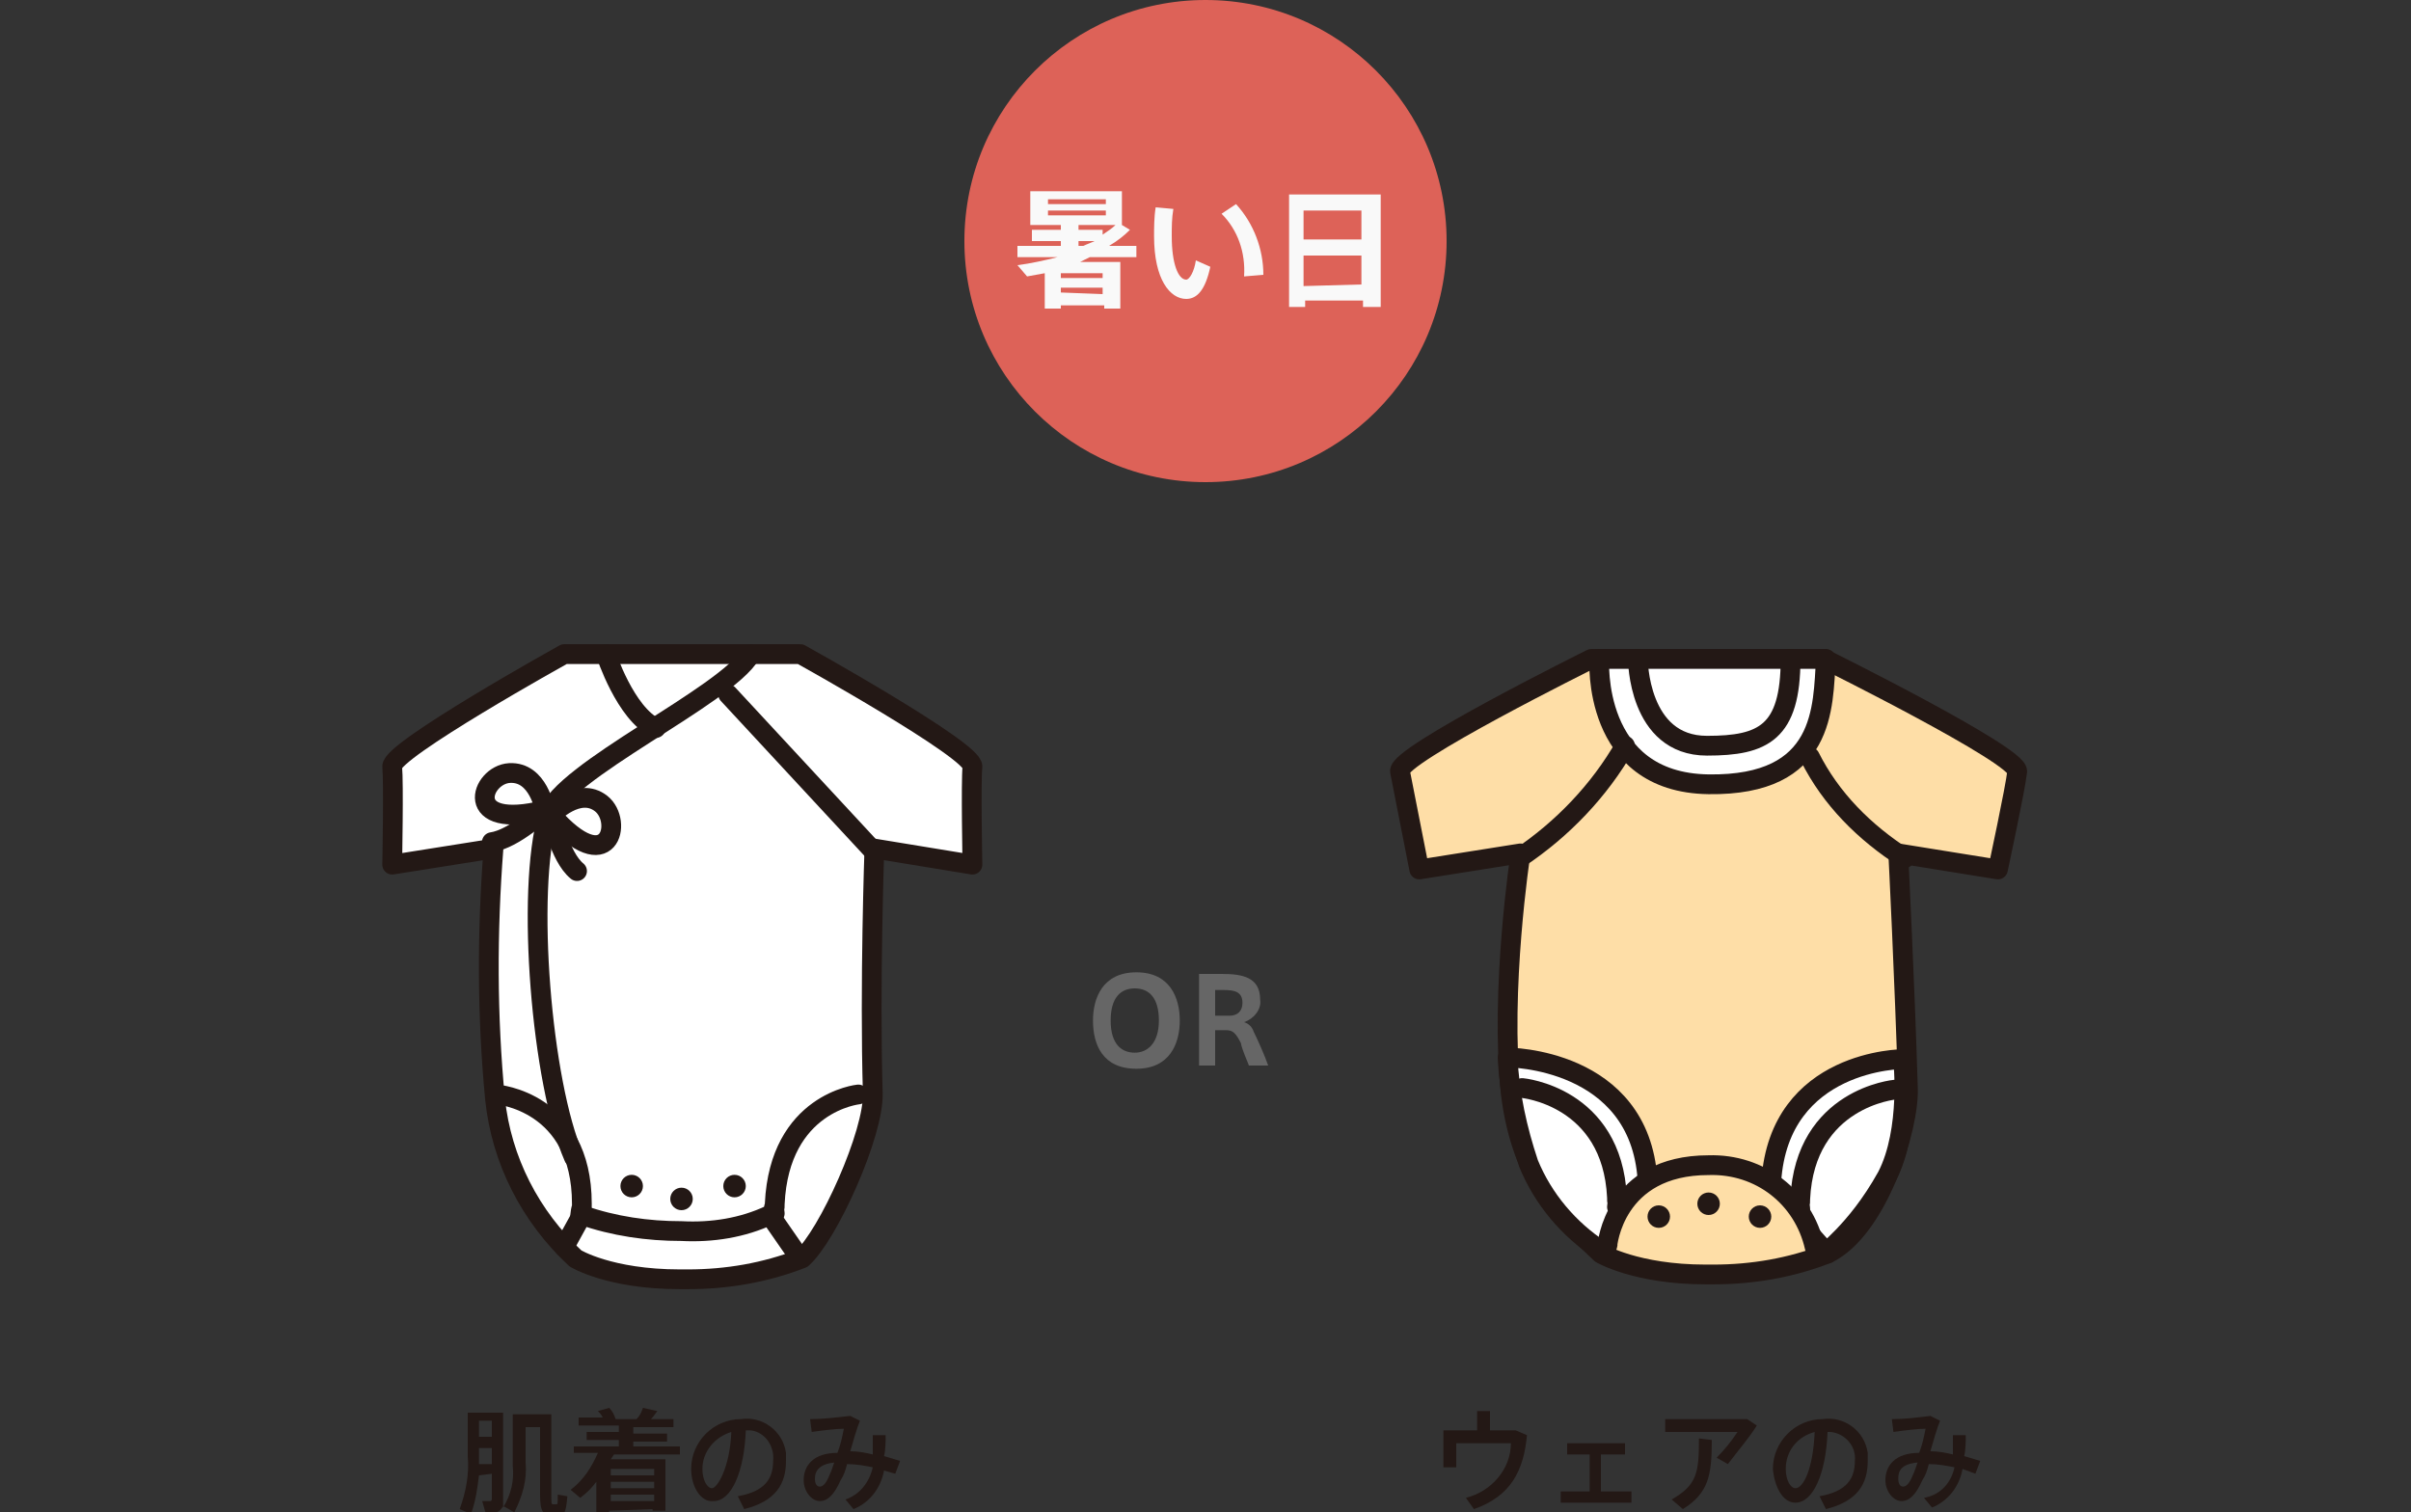 <?xml version="1.0" encoding="utf-8"?>
<!-- Generator: Adobe Illustrator 22.0.1, SVG Export Plug-In . SVG Version: 6.00 Build 0)  -->
<svg version="1.1" id="レイヤー_1" xmlns="http://www.w3.org/2000/svg" xmlns:xlink="http://www.w3.org/1999/xlink" x="0px"
	 y="0px" viewBox="0 0 150 94.1" style="enable-background:new 0 0 150 94.1;" xml:space="preserve">
<rect x="0" y="0" width="150" height="94.1" fill="#333333" stroke="none"/>
<style type="text/css">
	.st0{fill:none;}
	.st1{fill:#FFFFFF;stroke:#231815;stroke-width:1.23;stroke-linecap:round;stroke-linejoin:round;}
	.st2{fill:none;stroke:#231815;stroke-width:1.23;stroke-linecap:round;stroke-linejoin:round;}
	.st3{fill:none;stroke:#231815;stroke-width:0.97;stroke-linecap:round;stroke-linejoin:round;}
	.st4{fill:#231815;}
	.st5{fill:#FEDEA7;stroke:#231815;stroke-width:1.23;stroke-linecap:round;stroke-linejoin:round;}
	.st6{fill:#666666;}
	.st7{fill:#DD6258;}
	.st8{fill:#F9F9F9;}
</style>
<title>アセット 24 (2)</title>
<circle class="st0" cx="38.7" cy="75.6" r="1"/>
<path class="st1" d="M60.5,53.8c0,0-0.1-5.1,0-6.1s-10.7-7-10.7-7H35.1c0,0-10.8,6-10.7,7s0,6.1,0,6.1l6.3-1
	c-0.4,5.2-0.4,10.4,0.1,15.6c0.4,3.8,2.2,7.3,5,9.9c0,0,2.1,1.3,6.5,1.3h0.5c2.4,0,4.8-0.4,7.1-1.3c1.6-1.4,4.5-7.8,4.4-10.3
	c-0.2-6.7,0.1-15.2,0.1-15.2L60.5,53.8z"/>
<path class="st2" d="M46.7,40.7c-1.5,2.6-11.8,7.3-12.6,10c-1.4,4.8-0.4,16.7,1.6,21.3"/>
<line class="st2" x1="54.2" y1="52.8" x2="45.3" y2="43.2"/>
<path class="st2" d="M37.7,40.7c0,0,1.2,3.7,3.1,4.6"/>
<path class="st2" d="M36.1,75.6c0.1-0.9,0.1,0.1,0.1-0.7c0-6.4-5.3-6.8-5.3-6.8"/>
<path class="st2" d="M48.2,75.5c-0.1-0.9,0,0.2,0-0.6c0.3-6.3,5.2-6.8,5.2-6.8"/>
<path class="st2" d="M35.1,77.6l1.1-2c2,0.7,4.1,1,6.2,1c1.9,0.1,3.8-0.2,5.5-1l1.8,2.6"/>
<path class="st3" d="M33.9,50.4c0,0-0.4-2.4-2.2-2.3C29.9,48.2,28.7,51.7,33.9,50.4z"/>
<path class="st3" d="M33.9,50.4c0,0-1.9,1.8-3.3,2"/>
<path class="st3" d="M34.3,50.7c0,0,1.7-1.8,3.1-0.7S37.9,54.8,34.3,50.7z"/>
<path class="st3" d="M34.3,50.7c0,0,0.5,2.6,1.6,3.5"/>
<path class="st2" d="M33.9,50.4c0,0-0.4-2.4-2.2-2.3C29.9,48.2,28.7,51.7,33.9,50.4z"/>
<path class="st2" d="M33.9,50.4c0,0-1.9,1.8-3.3,2"/>
<path class="st2" d="M34.3,50.7c0,0,1.7-1.8,3.1-0.7S37.9,54.8,34.3,50.7z"/>
<path class="st2" d="M34.3,50.7c0,0,0.5,2.6,1.6,3.5"/>
<circle class="st4" cx="45.7" cy="73.8" r="0.7"/>
<circle class="st4" cx="39.3" cy="73.8" r="0.7"/>
<circle class="st4" cx="42.4" cy="74.6" r="0.7"/>
<path class="st5" d="M124.3,54.1c0,0,1.1-5.1,1.2-6.1s-12-7-12-7H99c0,0-12.1,6-11.9,7s1.2,6.1,1.2,6.1l6.3-1c0,0-1.3,8.5-0.6,15
	c0.7,5.5,3.2,7.6,5.6,9.9c0,0,2.2,1.3,6.5,1.3h0.5c2.4,0,4.8-0.4,7.1-1.3c3.1-1.5,5.1-7.8,5-10.3c-0.2-6.7-0.6-14.6-0.6-14.6
	L124.3,54.1z"/>
<path class="st1" d="M110.2,73.5c0.5-7.6,8.2-7.6,8.2-7.6s0.5,4.4-1,7.3c-2,3.6-4.1,4.8-3.7,4.8C113.6,77.9,110.1,74.1,110.2,73.5z"
	/>
<path class="st1" d="M113.6,41c-0.2,3,0,7.9-7.3,7.8S99.5,41,99.5,41H113.6z"/>
<path class="st1" d="M94.5,53.4c2.7-1.8,5-4.2,6.6-7"/>
<path class="st1" d="M118.5,53.4c-2.5-1.6-4.6-3.7-5.9-6.3"/>
<path class="st1" d="M112,75.2c-0.1-0.9,0,0.2,0-0.6c0.3-6.3,5.9-6.8,5.9-6.8"/>
<path class="st1" d="M102.5,73.4c-0.5-7.6-8.7-7.6-8.7-7.6c0.1,2.3,0.6,4.5,1.3,6.6c0.9,2.2,2.5,4.1,4.5,5.4
	C99.6,77.9,102.5,74.1,102.5,73.4z"/>
<path class="st1" d="M100.6,75.1c0.1-0.9,0,0.2,0-0.6c-0.3-6.3-5.9-6.8-5.9-6.8"/>
<path class="st2" d="M101.9,41c0,0,0,5.4,4.3,5.4c3.5,0,5.2-0.8,5.2-5.4"/>
<path class="st5" d="M112.9,77.6c-0.7-3.1-3.4-5.2-6.6-5.1c-5.9,0-6.3,5-6.3,5"/>
<circle class="st4" cx="109.5" cy="75.7" r="0.7"/>
<circle class="st4" cx="103.2" cy="75.7" r="0.7"/>
<circle class="st4" cx="106.3" cy="74.9" r="0.7"/>
<path class="st4" d="M91.9,89v-1.2h0.8V89h1.6l0.7,0.3c-0.2,2.2-1,3.8-3.3,4.6l-0.5-0.7c1.6-0.4,2.8-1.8,2.8-3.4h-3.4v1.5h-0.8V89
	H91.9z"/>
<path class="st4" d="M98.9,92.8v-2.3h-1.4v-0.7h3.6v0.7h-1.5v2.3h1.9v0.7h-4.4v-0.7L98.9,92.8z"/>
<path class="st4" d="M108.7,88.3l0.6,0.4c-0.5,0.8-1.2,1.6-1.8,2.4l-0.7-0.4c0.5-0.5,0.9-1,1.3-1.6h-4.5v-0.8H108.7z M106.5,89.6
	c0,2.2-0.2,3.3-1.8,4.3l-0.7-0.6c1.6-0.9,1.7-1.7,1.7-3.8L106.5,89.6z"/>
<path class="st4" d="M110.3,91.4c0-1.7,1.4-3.1,3.1-3.1c1.3-0.2,2.6,0.7,2.8,2.1c0,0.2,0,0.3,0,0.5c0,1.4-0.6,2.5-2.6,3l-0.4-0.8
	c1.7-0.3,2.2-1.1,2.2-2.2c0.1-0.9-0.6-1.7-1.5-1.8c-0.1,0-0.2,0-0.2,0c-0.1,2.6-0.9,4.4-2,4.4C110.9,93.5,110.4,92.5,110.3,91.4
	L110.3,91.4z M111.1,91.4c0,0.7,0.3,1.2,0.6,1.2c0.5,0,1.1-1.2,1.2-3.5C111.8,89.4,111.1,90.3,111.1,91.4L111.1,91.4z"/>
<path class="st4" d="M121.6,91.3c-0.5-0.1-1-0.2-1.6-0.2c-0.1,0.4-0.2,0.7-0.4,1c-0.4,0.9-0.8,1.3-1.3,1.3s-1-0.6-1-1.3
	c0-0.9,0.6-1.7,2.1-1.7c0.2-0.5,0.3-1,0.4-1.5c-0.5,0-1.3,0.1-2,0.2l-0.1-0.8c0.8,0,1.6-0.1,2.4-0.2l0.6,0.3
	c-0.2,0.5-0.4,1.2-0.6,1.9c0.5,0,1,0.1,1.4,0.2c0-0.3,0-0.7,0-1.2h0.8c0,0.4,0,0.9-0.1,1.3l1,0.3l-0.3,0.8l-0.8-0.3
	c-0.2,1.1-0.9,2-1.9,2.4l-0.5-0.6C120.8,93,121.4,92.2,121.6,91.3z M118.1,92c0,0.3,0.1,0.5,0.3,0.5s0.4-0.2,0.6-0.7
	c0.1-0.2,0.2-0.5,0.3-0.8C118.3,91.1,118.1,91.5,118.1,92z"/>
<path class="st4" d="M29.8,91.8c-0.1,0.8-0.2,1.6-0.5,2.4l-0.7-0.3c0.4-1.1,0.6-2.2,0.5-3.3v-2.7h2.2v5.6c0,0.1,0,0.2,0,0.3
	c0.5-0.8,0.7-1.7,0.6-2.6v-3.2h2.4v5c0,0.5,0,0.6,0.1,0.6h0.2c0.1,0,0.1,0,0.1-0.6l0.6,0.1c-0.1,1.1-0.2,1.2-0.6,1.2h-0.3
	c-0.6,0-0.8-0.2-0.8-1.3v-4.2h-0.9V91c0.1,1.1-0.2,2.1-0.7,3.1l-0.7-0.4c-0.1,0.2-0.2,0.3-0.4,0.4c-0.2,0-0.5,0-0.7,0L30,93.4
	c0.2,0,0.3,0,0.5,0c0.1,0,0.1-0.1,0.1-0.2v-1.5L29.8,91.8z M30.6,91.1v-1h-0.8v0.4c0,0.2,0,0.4,0,0.6L30.6,91.1z M30.6,89.4v-1h-0.8
	v1H30.6z"/>
<path class="st4" d="M37.9,94v0.1h-0.8v-1.9c-0.3,0.4-0.6,0.7-1,1l-0.6-0.5c0.8-0.6,1.3-1.4,1.7-2.3h-1.5V90h2.8v-0.4h-2v-0.5h2
	v-0.4H36v-0.5h1.5c-0.1-0.2-0.2-0.3-0.3-0.4l0.7-0.2c0.2,0.2,0.3,0.4,0.4,0.7h1.3c0.2-0.2,0.3-0.4,0.4-0.7l0.9,0.2
	c-0.1,0.1-0.2,0.3-0.4,0.5h1.4v0.5h-2.5v0.4h2.1v0.5h-2.1V90h2.9v0.5h-4.1L38,90.8h3.4v3.2h-0.8v-0.1L37.9,94z M40.7,91.8v-0.4h-2.7
	v0.4H40.7z M40.7,92.6v-0.4h-2.7v0.4H40.7z M40.7,93.4v-0.4h-2.7v0.4H40.7z"/>
<path class="st4" d="M43,91.4c0-1.7,1.4-3.1,3.1-3.1c1.3-0.2,2.6,0.7,2.8,2.1c0,0.2,0,0.3,0,0.5c0,1.4-0.6,2.5-2.6,3l-0.4-0.8
	c1.7-0.3,2.2-1.1,2.2-2.2c0.1-0.9-0.5-1.8-1.4-1.9c-0.1,0-0.2,0-0.3,0c-0.1,2.6-0.9,4.4-2,4.4C43.6,93.5,43,92.5,43,91.4L43,91.4z
	 M43.7,91.4c0,0.7,0.3,1.2,0.6,1.2s1.1-1.2,1.2-3.5C44.5,89.4,43.7,90.3,43.7,91.4L43.7,91.4z"/>
<path class="st4" d="M54.3,91.3c-0.5-0.1-1-0.2-1.6-0.2c-0.1,0.4-0.2,0.7-0.4,1c-0.4,0.9-0.8,1.3-1.3,1.3s-1-0.6-1-1.3
	c0-0.9,0.6-1.7,2.1-1.7c0.2-0.5,0.3-1,0.4-1.5c-0.5,0-1.3,0.1-2,0.2l-0.1-0.8c0.8,0,1.6-0.1,2.5-0.2l0.6,0.3
	c-0.2,0.5-0.4,1.2-0.6,1.9c0.5,0,1,0.1,1.4,0.2c0-0.3,0-0.7,0-1.2h0.8c0,0.4,0,0.9-0.1,1.3l1,0.3l-0.3,0.8L55,91.5
	c-0.2,1.1-0.9,2-1.9,2.4l-0.5-0.6C53.5,93,54.1,92.2,54.3,91.3z M50.7,92c0,0.3,0.1,0.5,0.3,0.5s0.4-0.2,0.6-0.7
	c0.1-0.2,0.2-0.5,0.3-0.8C51,91.1,50.7,91.5,50.7,92z"/>
<path class="st6" d="M68,63.5c0-1.4,0.6-3,2.7-3s2.7,1.6,2.7,3c0,1.4-0.6,3-2.7,3S68,65,68,63.5z M69.1,63.5c0,1.5,0.7,2,1.5,2
	s1.5-0.6,1.5-2c0-1.4-0.6-2-1.5-2S69.1,62.1,69.1,63.5z"/>
<path class="st6" d="M77.2,64.9c-0.3-0.6-0.5-0.8-0.9-0.8h-0.7v2.2h-1v-5.7H76c1.3,0,2.4,0.2,2.4,1.6c0.1,0.6-0.4,1.2-1,1.4
	c0.3,0.1,0.5,0.3,0.6,0.6c0.2,0.4,0.7,1.5,0.9,2.1h-1.2C77.6,66,77.3,65.4,77.2,64.9z M77.3,62.4c0-0.7-0.5-0.8-1.2-0.8h-0.5v1.6
	h0.9C77,63.2,77.3,62.9,77.3,62.4C77.3,62.4,77.3,62.4,77.3,62.4z"/>
<circle class="st7" cx="75" cy="15" r="15"/>
<path class="st8" d="M66,19v0.2h-1V17l-1.1,0.2l-0.6-0.7c0.8-0.1,1.7-0.3,2.5-0.5h-2.5v-0.7H66V15h-1.8v-0.7H66V14h-1.9v-2.1h5.7V14
	l0.5,0.3c-0.4,0.4-0.8,0.7-1.3,1h1.7V16h-2.9c-0.2,0.1-0.4,0.2-0.6,0.3h2.5v2.9h-1V19L66,19z M65.2,12.7h3.6v-0.3h-3.6V12.7z
	 M65.2,13.4h3.6v-0.3h-3.6V13.4z M68.6,17.3V17H66v0.3H68.6z M68.6,18.3v-0.4H66v0.3L68.6,18.3z M68.6,14.3v0.3
	c0.3-0.2,0.6-0.4,0.8-0.6h-2.3v0.3L68.6,14.3z M67.4,15.3c0.2-0.1,0.5-0.2,0.7-0.3h-1v0.3H67.4z"/>
<path class="st8" d="M73,13c-0.1,0.6-0.1,1.1-0.1,1.7c0,1.7,0.4,2.7,0.9,2.7c0.2,0,0.5-0.5,0.6-1.2l0.9,0.4c-0.3,1.4-0.8,2-1.5,2
	c-1,0-2-1.2-2-3.9c0-0.5,0-1.2,0.1-1.8L73,13z M76.9,12.7c1.1,1.2,1.7,2.8,1.7,4.4l-1.2,0.1c0.1-1.5-0.4-2.9-1.4-3.9L76.9,12.7z"/>
<path class="st8" d="M81.2,18.7v0.4h-1v-7h5.7v7h-1.1v-0.4H81.2z M84.7,13.1h-3.6v1.8h3.6V13.1z M84.7,17.7v-1.8h-3.6v1.9L84.7,17.7
	z"/>
</svg>
